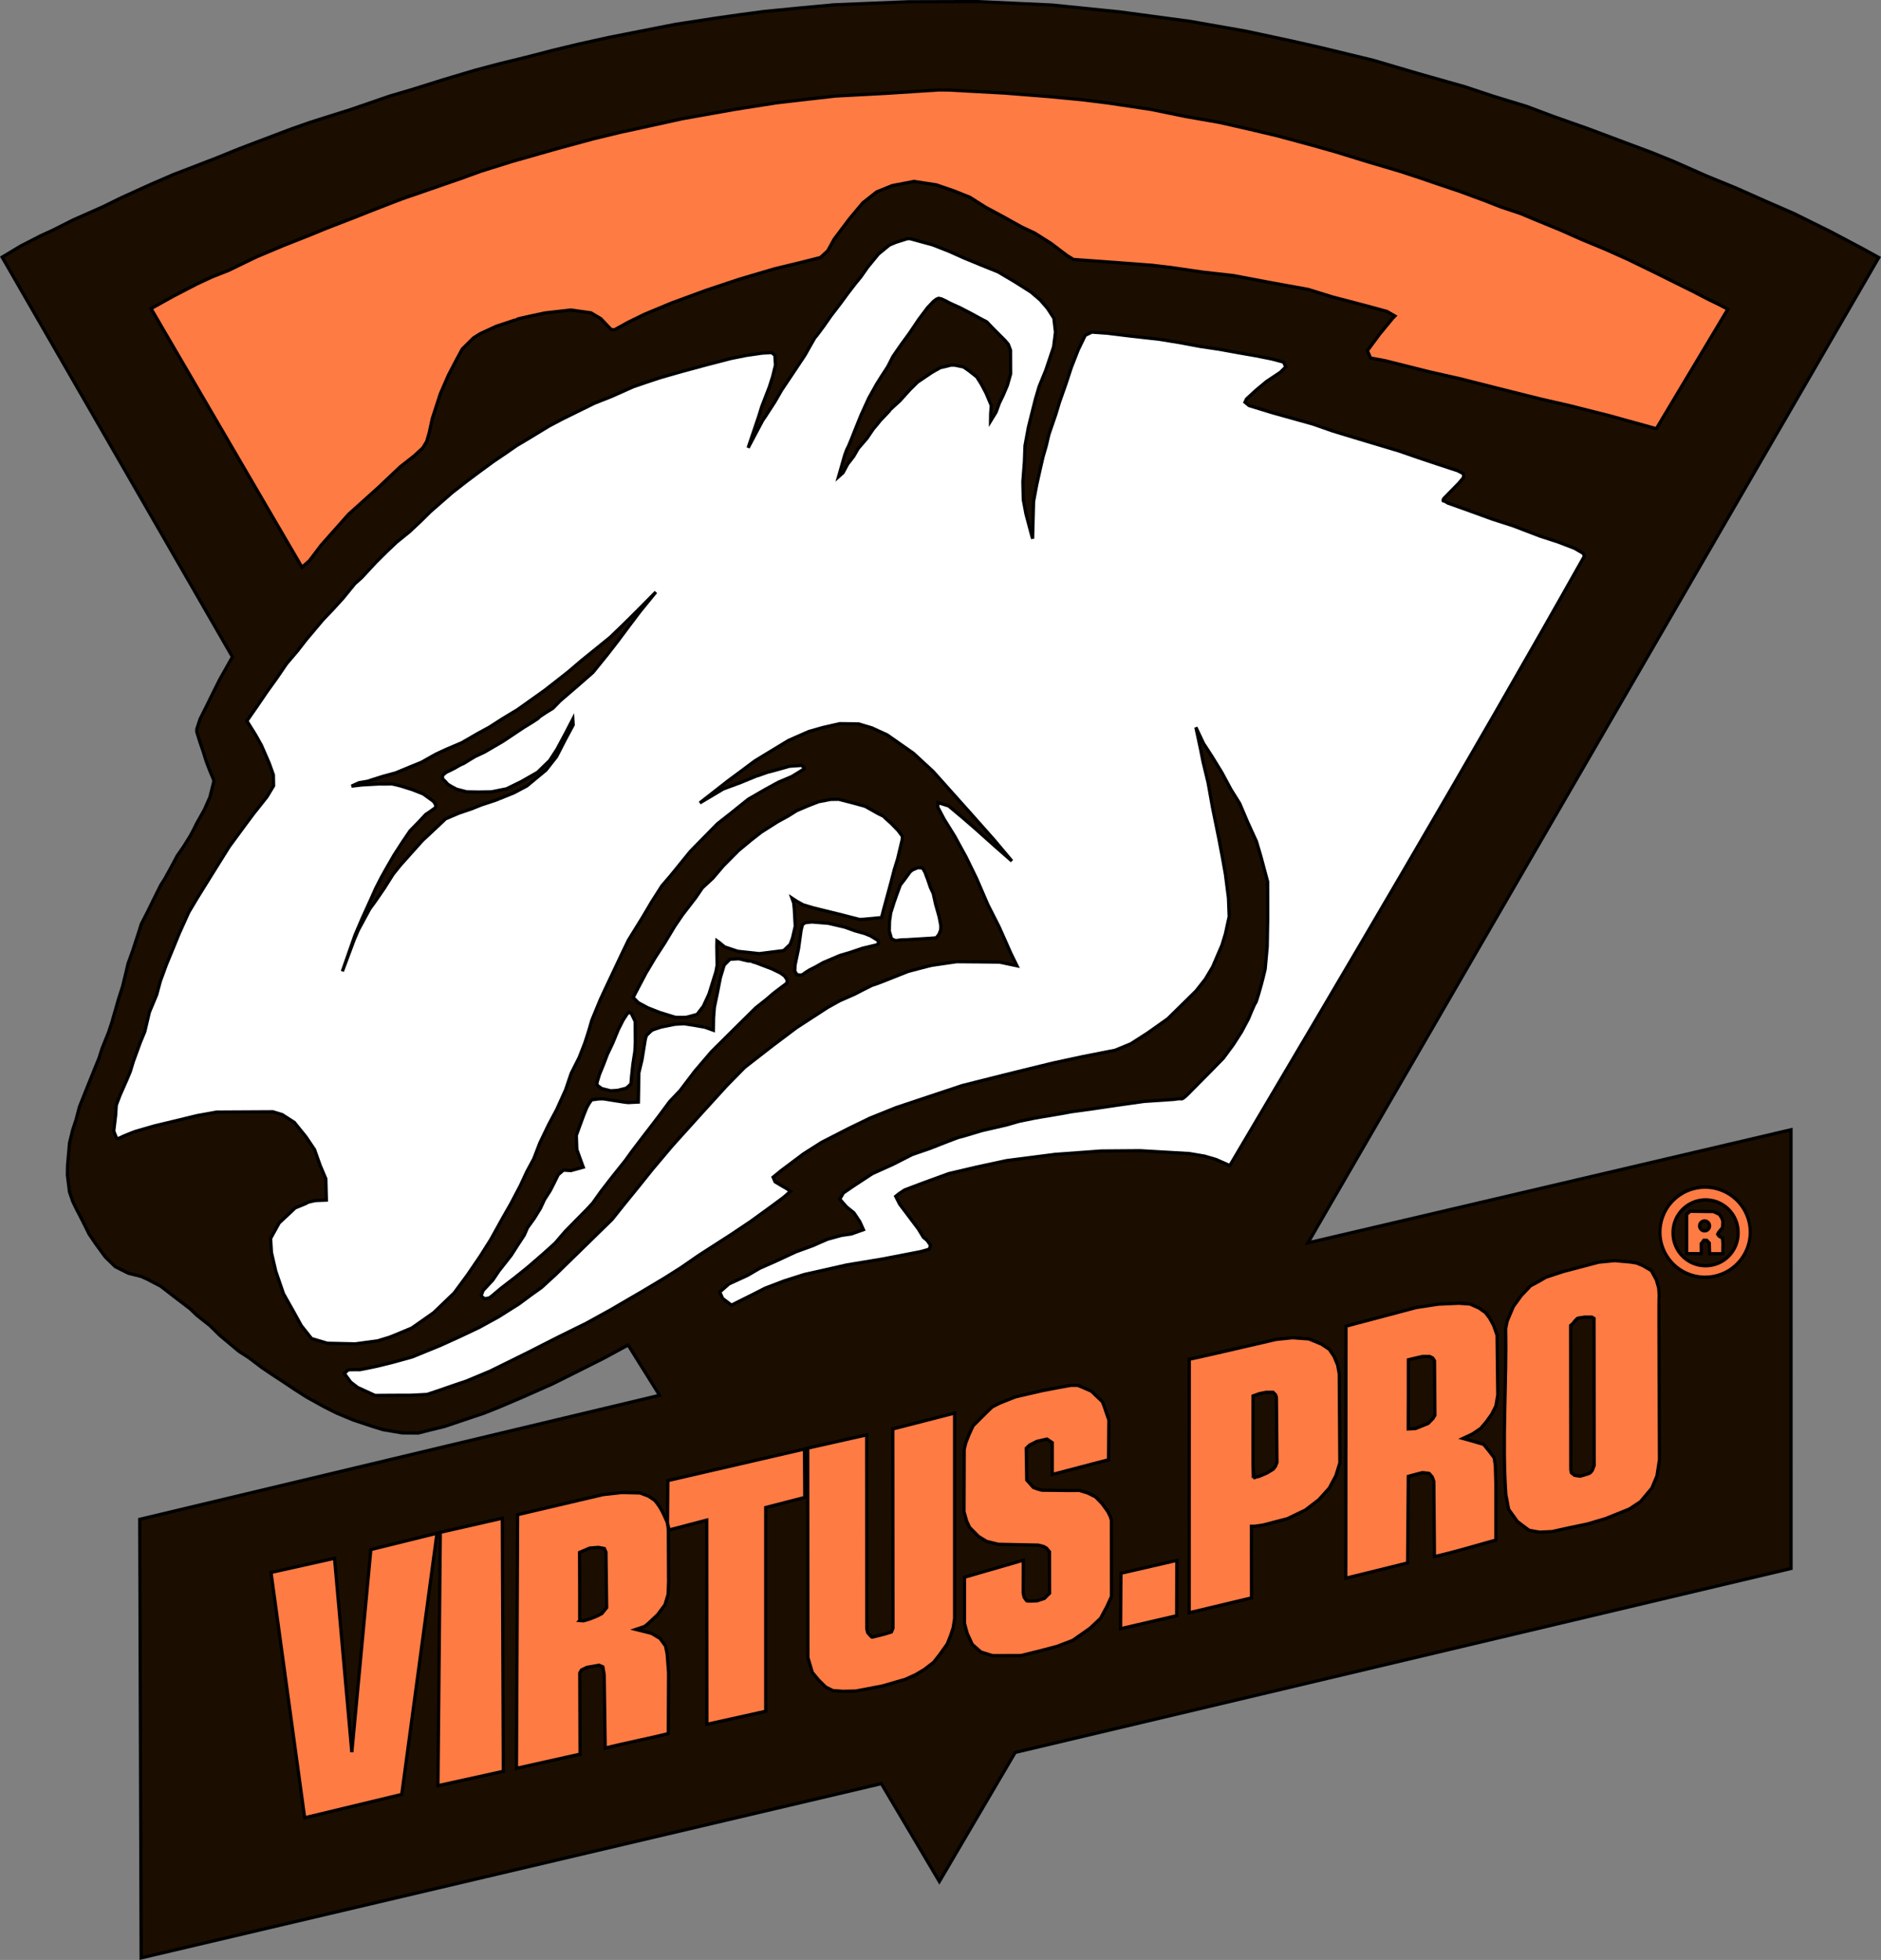 <?xml version="1.0" encoding="UTF-8"?> <svg xmlns="http://www.w3.org/2000/svg" viewBox="0 0 576.906 601.125"><rect x="0" y="0" width="576.906" height="601.125" fill="#808080" stroke="none"/><path fill="#1b0e00" stroke="#000" d="M.667 78.869l5.74-3.444 5.968-3.063 3.938-1.812 6.062-3.063 9.031-4 5.938-2.906 9.093-4.125 6.938-3 5.25-2 7.75-3 7.094-2.875 5.406-2.063 10.563-4 5.718-2 6.094-1.937 6.188-1.938 11.937-4.125 7-2.062 9.469-2.969 9.937-2.969 7.438-1.968 8.062-1.97 8.188-2.124 7.906-1.906 9.344-2.063 9.812-1.937 10.531-2.063 12.188-1.875 7.656-1.094 7.5-1 9.906-.968 11.407-1.063L278.656.55l21-.063 23.031 1.063 20.625 2.093L365 6.55l17.219 3.03 14.125 3.032 8.812 2 16 3.875 14 4.125 14.125 4 8.75 2.906 10.219 3.125 8.156 3.063 10.875 3.844 10.906 4.093 8.125 3.032 6.875 2.78 10.032 4.438 9.156 3.75 9 4 8.813 3.844 11.125 5.5 9.968 5.281 4.938 2.72-175.094 302.218 148.172-34.703.012 133.984.004.567-237.96 56.418-23.247 39.576-17.788-30.008-227.021 53.447-.44-134.5 159.44-38.039-9.648-15.437-7.352 3.992-7.953 4-4 2-4.016 2-9.031 4-6.969 2.969-5.078 2.03-2.922.97-3.015 1.015-6.079 2.047-3.875.938-4.046 1.03-4.97-.03-5.968-1.016-3.11-.969-5.89-1.953-5.062-2.11-3.922-1.968-5.36-2.969-3.734-2.39-4.016-2.688-2.968-1.937-3.016-2.047-4-3.032-3-1.921-5.938-4.97-2.984-2.937-3.984-3.156-2.078-2-3.891-2.953-5.172-4-1.969-1.016-1.906-1.015-2.094-.938-3.922-.984-4.015-2.016-3.063-2.984-2.906-4-2.031-2.985-2-4.03-2.047-3.97-.984-2.046-1-2.922-.641-5.14.047-2.938.61-6.97.984-4 1.015-3.046 1.031-3.969 2-5.031 1.985-4.938 2.047-5.046.953-3 1.984-4.938 1-3.031 2.016-7.031 1.281-4.016.703-2.906.969-4.063 1.484-4.125 1.938-5.969.61-1.984 2.046-3.984 1.953-3.985 2-4.015 1.25-1.969 1.703-3.094 2.078-3.89 2.016-2.922 1.906-3.063 1.078-1.984.97-1.985 2.327-4.125 1.72-3.875 1.155-4.609.016-.703-1.188-2.813-1.109-2.906-.937-3.031-1.032-3-.922-2.984.016-.938.984-3 2.063-4.11 1.922-3.921 2.047-4.094 3.906-6.937z"></path><path fill="#fff" stroke="#000" d="M75.719 221.112l3.187-4.594 2.938-4.312 2.969-4.125 3.093-4.531 3.344-3.938 2.625-3.375 5.063-6.031 3.093-3.25 3.219-3.531 3.531-4.344 2.156-1.938 4.376-4.718 3.374-3.344 2.938-2.781 3.938-3.188 3.406-3.187 3-2.97 6.719-5.874 4.53-3.531 3.845-2.875s4.093-3 4.218-3.094c.125-.094 3.375-2.281 3.375-2.281l3.844-2.657 3.469-2.062 6.375-3.875 4-2.125 3.937-1.938 6.094-3 5-1.968 6.875-3.063 4.75-1.625 3.813-1.25 6.375-1.812 7.03-1.907 7.938-2.062 4.656-.938 4.97-.718 2.874-.157 1 .813.188 3.031-.875 3.563-1 3.125-2.344 6.062-.875 2.844-3.296 9.758 4.452-8.383.938-1.375 2.812-4.344 2.094-3.625 3.25-4.844 3.906-5.875s2.938-5.28 3.125-5.406c.188-.125 2.688-3.562 2.688-3.562l2.125-3.032 3.031-3.968 2.063-2.813 2.375-3.094L264 84.956l2.125-3.031 3.281-4 3.344-2.75 1.969-.844 3.562-1.125h.875l3.75 1.031 3.094.844 5.031 1.969 4.594 2.062 5.313 2.188 5.187 2.093 5.063 3 5.03 3.188 2.813 2.406 2.219 2.563 1.969 3.03.5 4.282-.563 4.5-2.406 7.188-2.031 4.968-1.125 3.813-.906 3.594-1.25 5-1.063 5.75-.188 5.03-.468 6.032.125 5.5.812 4.344 2.04 7.643.304-11.456.938-5 1.062-4.75.875-3.843 1-3.438.813-3.469 2.187-6.375 1.031-3.437 1.969-5.594 1.719-5.219 2.094-5.343 2.156-4.47 2.031-.968 4.813.344 7.125.875 8.718.969 6.5 1.062 6 1.125 5.875.875 5.844 1.063 5.375.937 4.875.969 3.656.969.688 1.468-1.688 1.688-4.187 2.781-3.156 2.625-3 2.75-.47 1 1.25 1.031 7.032 2.157 12.531 3.5 5.969 2.093 6.656 2.032 6.656 2 7.094 2.125 5.781 2 5.97 2 6.28 2.062 1.75.906.125 1.094-1.468 1.781-4.656 4.75s-.438.782-.094.75c.344-.03 1.281.625 1.281.625l5.969 2.125 7.719 2.813 6.312 2.031 8.25 3.156 5.656 1.844 5.032 1.938 2.625 1.53.375.876c-35.34 62.874-75.895 131.363-108.74 186.904l-4.26-1.873-3.532-1.031-4.625-.781-15.093-.875-11.97.093-14.124 1.032-14.844 1.906-9.406 2.031-8.375 1.969-8.219 3-5.344 2.031-1.687 1.125-1 .813 1.219 2.406 3 3.969 2.718 3.625 1.563 2.562 1.156.969 1.031 1.5-.406 1.187-2.687.75-6.125 1.188-5.5 1.062-10.97 1.813-5.374 1.219-7.656 1.718-6.188 1.97-5.812 2.218-3.844 1.969-4.156 2.062-2.344 1.188-2.719-2.063-.875-1.969 2.844-2.5 5.719-2.625 3.687-2.156 5.156-2.281 5.907-2.75 5.312-1.938s4.25-1.906 4.5-1.968c.25-.063 4.219-1.157 4.219-1.157l3.031-.437 3.688-1.313-1.094-2.437-1.844-2.75-2.187-1.75-2.125-2.406 1.093-1.907 3.094-2.125 5.813-3.812 6.375-2.875 5.812-2.969 5.531-1.906s8.5-3.375 8.813-3.375c.312 0 7.031-2.063 7.031-2.063l7.594-1.75 3.781-1.093 4.875-1s4.969-.875 5.219-.875 5.937-1.063 5.937-1.063l6.157-.844 8.03-1.187 8.188-1.156 9.25-.625s1.657-.313 2.188-.157c.531.157 2.625-2.093 2.625-2.093l6.719-6.782 3.53-3.625 3-4.062 2.532-3.938 2.156-4.062s1.875-4.656 2.157-4.813c.28-.156 1.812-5.78 1.812-5.78s1.156-4.47 1.156-4.595.625-6.937.625-6.937l.157-9.031-.032-10.907-2.125-7.937-1.312-4.406-2.688-5.875-2.437-5.75-2.625-4.188-2.875-5.344-3.031-4.937-2.563-3.938-2.34-4.94 1.465 6.847.75 3.78 1.531 6.345 1.375 7.687.875 4.313.97 4.75 1.093 5.718 1 5.594.937 7.344.22 5.656-1.157 5.313-1.063 3.468-2.843 6.625-2.25 3.782-2.875 3.656-8.657 8.5-6.218 4.406-5.125 3.281-4.782 1.97-10 1.968-9.125 1.969-9.093 2.218-7.938 1.97-10.781 2.718-20.25 6.75-8.063 3.25-6.562 3.187-8.281 4.25-5.5 3.5-3.782 2.844-3.093 2.313-2.438 2 .594 1.406 2.25 1.344 1.312.75 1.157.843-2.063 1.813-3.75 2.781-6.375 4.625-5.781 3.875-10.188 6.563-5.468 3.78-5 3.157-6.844 4.094-9.813 5.719-7.437 4.093-8.125 4-9.656 4.907-6.313 3.125-5.406 2.656-7.188 3-4.343 1.469-3.5 1.218-4.188 1.407s-5 .28-5.156.25c-.156-.032-10.813.062-10.813.062l-5.375-2.469-2.093-1.625-1.938-2.625s.969-1.03 1.219-1.125c.25-.093 3.469-.062 3.625-.062.156 0 5.156-1.063 5.156-1.063l4.719-1.156 6.094-1.687 8.78-3.594 5.782-2.625 6.063-2.875 5.906-3.25 6.187-3.906 3.625-2.688 3.282-2.344 4.406-4.03 17.25-16.845 3.562-4.468 4.5-5.532 4.407-5.5 6.093-7.218s8.875-9.813 8.97-9.938c.093-.125 7.624-8.375 7.624-8.375l5.531-5.625 8.594-6.687 7.313-5.5 3.468-2.25 6.063-3.938 3.719-2.062 4.53-2s5.313-2.75 5.563-2.782c.25-.03 3.032-1.093 3.032-1.093l7.875-3.125s6.937-1.844 7.312-1.875c.375-.032 7.125-1.063 7.5-1.094.375-.031 13.188.125 13.188.125l5.343 1.125L310 292.33l-3.562-8.031-3.47-6.844-3.437-7.969-3.218-6.594-3.5-6.406-3.25-5.25-1.938-3.656-.009-1.426 3.321 1.02 4.032 3.375 3.843 3.312 6.47 5.781 5.062 4.438-5.438-6.469-7.125-8.031-11.594-12.969-6.062-5.594-8.031-5.625-4.719-2.156-4.094-1.219-5.719-.062-5.218 1.187-4.282 1.22-6.187 2.718-6.188 3.75-4.156 2.531-3.969 2.969-4.187 3.094-8.75 6.843 7.187-4.28 5.407-2s4.781-2 4.937-2c.156 0 3.188-1.157 3.375-1.157.188 0 6.594-1.813 6.594-1.813l3.719-.261s.937.793.937.918-3.937 2.5-3.937 2.5l-4.063 1.718-4.062 2.22-5.188 3-5.812 4.655-3.657 2.875-3.562 3.625-4.75 4.844-5.969 7.344-2.781 3.25-3.125 4.906-2.656 4.5-4.5 7.281-2.157 4.5-2.718 5.75-2.125 4.5-1.594 3.438-2.625 6.375-.938 3.25-1.187 3.687-1.719 4.407-2.469 4.906-1.687 5-2.719 6.031-2.437 4.563-2.782 5.78-1.843 4.813-2.125 3.938-2 4.312-2.907 5.532-2.375 4.156-3.812 6.875-3.219 5.094-3.937 5.78-4.063 5.5-6.281 6.032-6.719 4.719-6.656 2.75-3.75 1.156-6.906.938-8.563-.188-4.844-1.437-3.156-3.97-2.5-4.53-2.969-5.282-2.343-6.843-1.344-5.782-.25-4.312 2.625-4.75 4.937-4.625s3.782-1.5 3.907-1.656c.125-.157 2.218-.594 2.5-.594.281 0 3.125-.125 3.125-.125l-.157-6.531-1.75-4.125-1.718-4.844-2.625-3.906-3.594-4.438-3.688-2.375-2.875-.875-17.218.094-6.063 1.094-5.25 1.28-7.812 1.876-5.938 1.719s-3.469 1.343-3.719 1.5c-.25.156-1.556.739-1.743.739-.188 0-1.065-2.384-1.065-2.384l.583-4.882.194-3.067 1.156-3.063 2.063-4.656 1.062-2.531.938-3.094L43 319.8l1.406-3.407 1.406-5.937 2.25-5.406 1.125-4.157 1.844-5.03L55 286.205l2.906-6.438 2.688-4.5 4.968-8 4.72-7.562 4.75-6.469 2.75-3.687 4.093-5.157 2.031-3.375-.062-3.375-1.25-3.5-2.407-5.53-1.78-3.188-1.907-3.063z"></path><path fill="#ff7b44" stroke="#000" d="M46.32 94.646l6.806-3.779 7.181-3.734 4.751-2.21 5.038-1.988 8.574-4.155 8.308-3.491 7.734-3.05 5.26-2.165 7.557-2.917 7.69-3.045 8.187-3.156 6-2.063 6.031-2.093 5.97-2.063 6-2.187 9.78-3.063 7.032-2 6.937-1.969 10.938-2.968 8.281-2 4.781-1.032 14.063-3.093 15.937-2.844 6.125-.969 7-1.094 8.031-.937 9.938-1.125 15.781-.844 15.938-1.031 3 .031 17.219.938 13.437 1.062 9.875.938 8.125 1 13.344 2 10.562 2.156 10.5 1.844 8.563 1.937 9 2.125 10.875 2.938 7.187 2.03 9.813 3.032 9.937 2.938 6 1.968 6 2.063 6.156 2.062 7.782 2.875 4.937 1.938 6.156 2.062 4.907 2.063 7.25 2.969 6.75 3 7.094 2.937 7.03 3.156 3.782 1.844 4.063 1.969 6.093 3.031 5.938 2.938 4.062 2.125 3.907 1.906 2.625 1.375L508 131.487l-14.563-4.031-11.875-3-9-2.063-13.25-3.312-11.843-3-9.188-2.063-7.937-2-5.5-1.375-4.5-.843-.969-2.25 3.75-5.063 4.063-4.937.625-.625-2.438-1.407-6.656-1.812-10.031-2.625-7.47-2.313-11.874-2.156-11.094-2.094-9.219-1.03-9.875-1.438-5.812-.688-11.125-.844-13-.937-1.969-1.219-4.906-3.719-5-3.156-4-1.875-5.375-3-5.75-3.094-4.781-3.03-4.938-1.97-5.281-1.812-6.875-1.063-6.688 1.282-4.781 1.937-4.25 3.344-4.188 5.031-4.625 6.156-1.937 3.532-2.25 2.062-6.313 1.594-7.78 1.875-10.782 3.187-10.219 3.407-10.625 3.906-8.312 3.469-5.156 2.53s-3.875 2.188-4.032 2.188c-.156 0-1-.093-1-.093l-3.125-3.313-3-1.781-6.187-.875-7.969.906s-8.625 1.813-8.719 1.969c-.093.156-6.156 2.094-6.156 2.094l-5 2.312-2.031 1.281-3.438 3.407-1.969 3.656-2.25 4.312-2.5 5.75-2.468 7.594-.938 4.344-.781 2.687-1.188 1.97-2.593 2.405-4.344 3.407-6.875 6.5-8.938 8.03-8.406 9.47-3.594 4.75-2.312 2.062z"></path><path fill="#1b0e00" stroke="#000" d="M105 297.925l3.875-11.094 2.219-5.188 2.781-6.125 1.375-3.093 1.781-3.47 1.438-2.562 2.375-4.125 2.75-4.25 2.187-3.218 2.75-2.813 2.031-2.187s1.25-.813 1.407-.938c.156-.125 1.375-1.031 1.5-1 .125.031.156-1.031.156-1.031l-.688-1.063-3.156-2.28-3.25-1.282-3.469-1.094s-2.53-.687-3-.687c-.468 0-3.692.072-3.817.04-.125-.03-5.256.277-5.256.277l-3.176.37 2.343-1.062s2.157-.375 2.438-.407c.281-.03 1.187-.375 1.187-.375l3.75-1.187 3.813-1.031 4.219-1.75 3.687-1.5 4.438-2.5 3.312-1.532 4.625-1.968 4.75-2.75 3.719-2.032 4.094-2.625 4.5-2.718 4-2.844 4.343-3.094 3.125-2.437 4.063-3.188 4.219-3.594 3.906-3.156 4.812-3.906 4.438-4.281 4.719-4.688 4.843-4.906-4.812 5.906-3.313 4.375-3.562 4.781-3.125 4.032-4.469 5.53-4.531 3.97-5.594 4.812-2.188 2.25s-4.062 2.438-4.187 2.781c-.125.344-4.688 3.063-4.688 3.063l-2.437 1.625-4.031 2.687-5.625 3.282-3 1.406-3.406 2.094s-1.157.437-1.938.968c-.781.532-3.375 1.72-3.375 1.72l-1.125.905-.031 1.094s1.125 1 1.406 1.438c.281.437 2.906 1.75 2.906 1.75l3.125.812 3.594.063 4-.063 4.625-.937 4.469-2.188 5.031-2.875 3.719-3.625 2.25-3.469 2.61-4.875 2.234-4.312.109 1.75-2.516 4.687-2.593 5.063-3.25 4.125-5.844 4.844-4 2.125-5.656 2.28-4.282 1.407-3.125 1.25-3.718 1.25-4.157 1.781-3.312 3.125-3.75 3.5-3.594 4-3.281 3.688-2.156 2.687-2.72 4.313-2.75 4-1.687 2.312-1.593 2.938-1.938 3.594-1.219 2.843zM257.188 146.206l1.906-6.656s.687-2 .937-2.313c.25-.312 2.219-5.375 2.219-5.375l1.813-4.5 2.406-5.281 2.375-4.25 1.469-2.344 1.968-3.031 1.594-3.125 2.5-3.625 2.469-3.375 2.969-4.406 2.625-3.5 1.843-1.97.906-.687.688-.28.875.187s1.781.812 2.031 1c.25.187 3.688 1.718 3.688 1.718l3.719 1.938 2.156 1.187 2.281 1.188 1.844 1.937 2.781 2.782 1 1 1 1.187.688 1.844.03 7.187-1 3.532-1.312 3.093-1.156 2.375-1 2.75-1.688 2.75.032-2.156.187-2.625-1.594-3.781-1.468-2.781-1.407-2.22-2.218-1.75-1.813-1.28-2.719-.563h-1.187s-3 .781-3.156.781c-.157 0-2.813 1.563-2.813 1.563l-4.25 2.875-2.281 2.25-3.188 3.531s-2.875 2.563-2.875 2.688-3.062 3.28-3.062 3.28-1.938 2.438-2.063 2.532c-.125.094-2 2.906-2 2.906l-2.718 3.157-1.407 2.437-1.843 2.375-1.407 2.625z"></path><path fill="#fff" stroke="#000" d="M243.846 295.995l1.06-5.038.774-5.547s.353-1.68.508-1.856c.155-.177.73-.552.73-.552s1.855-.2 1.966-.221c.11-.022 5.17.397 5.17.397l5.039 1.172 3.115 1.127 3.005.84s1.591.684 1.702.706c.11.022 2.254 1.348 2.254 1.348l.287.597-.022.42-.597.42-4.353 1.038-3.712 1.26-3.27.972-2.564 1.105-2.497 1.06-2.342 1.326-1.922.973-1.326.861-.796.597-.751.044-.862-.088-.685-1.083zM272.749 285.565s.066-2.85.066-2.961c0-.11.376-2.63.376-2.63l.95-3.027.817-2.342 1.171-3.182s1.172-1.503 1.238-1.591c.066-.089 1.746-2.409 1.746-2.409s.685-.574.773-.618c.088-.045 1.525-.686 1.701-.686.177 0 1.37.089 1.37.089s.774 1.37.818 1.48c.044.11.552 1.636.64 1.768.09.133.929 2.674.929 2.674l.884 1.922.729 3.293 1.083 3.823.53 2.762-.044 1.26-.553 1.391-.84 1.061-2.474.177-6.894.42s-1.238-.022-1.68.066c-.442.088-1.436.177-1.436.177l-1.215-.53z"></path><path fill="#fff" stroke="#000" d="M194.188 305.925l1.718-3.282 2.188-4.156 2.812-4.719 2.969-4.593 3.063-5.094 2.468-3.625 3.906-5.063 2.094-3.062 3.25-3.031 3.156-3.72s4.532-4.593 4.688-4.718c.156-.125 3.844-3.187 3.844-3.187l3.125-2.438 5-3.187 3.156-1.72 2.75-1.718 3.375-1.437 3.281-1.282 3.75-.718 2.469-.032 4.594 1.188 3.5.969 4 2.25s1.687.781 1.719.906c.03.125 2.25 2.062 2.25 2.062l2.125 2.188 1.343 1.812-.062.97-1.406 5.905-1 3.22-1.032 3.968-1.312 4.844-.844 3.093-.75 2.907-5.594.531-1.219.031-6.312-1.625-4.094-1-3.781-.937-3.031-.907-1.875-1.03-1.569-1.029.517 1.44.192 1.827.297 5.355-.844 3.656-.718 1.906-2 1.907-7.438.937-6.625-.719-4.031-1.343-1.665-1.376-.708-.498s-.028.888-.028 1.67c0 .78.089 5.891.089 5.891l-.375 1.969-2.125 6.812-1.72 3.72-1.905 2.5s-3.063.874-3.407.905c-.343.032-3.25 0-3.25 0s-4.625-1.406-4.781-1.468c-.156-.063-3.656-1.438-3.656-1.438l-2.969-1.594z"></path><path fill="#fff" stroke="#000" d="M149.955 398.127l-1.37.177s-1.149-.84-1.016-1.016c.132-.177.574-1.459.574-1.459l3.005-3.248 1.879-2.784 3.778-4.817 1.9-2.983 2.1-3.204.972-2.232 2.055-2.85 1.922-3.116 1.238-2.674 1.768-2.762 1.392-2.74 1.038-2.122 1.613-1.414 2.32.133 3.757-1.039-1.974-5.429-.147-4.338 1.149-3.16 1.215-3.292.862-2.1s1.215-2.342 1.657-2.364c.442-.022 1.967-.265 1.967-.265l1.436-.022s7.16 1.193 7.668 1.149c.508-.044 3.071-.155 3.071-.155l.155-8.971.95-3.955.973-5.989s.265-1.304.42-1.502c.154-.2 1.48-1.48 1.745-1.636.265-.154 2.74-.95 2.74-.95l4.287-.862 2.762-.154 2.74.42 3.624.64 2.608.929.066-3.867.243-3.16.928-4.442.906-4.618 1.171-3.89 1.768-1.79 2.718-.154s3.557.862 3.646.818c.088-.044 1.613.42 1.613.42l4.817 1.834 2.652 1.281 1.303.928.774 1.15-.044 1.06-2.055 1.525-1.99 1.525-2.275 1.944-3.182 2.52-5.038 4.971-8.596 8.53-5.06 5.921-4.552 5.989-3.204 3.38-3.315 4.464-2.342 3.072-2.188 2.828-3.734 4.906-2.055 2.85-4.353 5.458-3.006 3.89-2.63 3.69-1.789 1.922-2.983 3.027-3.668 3.735-3.094 3.602-3.58 3.226-4.772 4.132-4.066 3.27-4.11 3.16-2.961 2.497z"></path><path fill="#fff" stroke="#000" d="M183.057 332.168l.795-2.63 1.282-3.138 1.082-2.85 1.746-3.712 1.635-3.978 1.48-2.939 1.238-1.922.553-.553.773.376 1.171 2.475.044 6.408-.132 2.674-.619 4.066-.376 3.469-.22 2.54-1.393 1.283-2.673.685-2.144.132-2.74-.685-1.37-.994-.11-.597z"></path><path fill="#ff7b44" stroke="#000" stroke-linejoin="round" stroke-width=".979" d="M617.393 481.727a14.319 12.816 0 1 1-28.638 0 14.319 12.816 0 1 1 28.638 0z" transform="matrix(.966 0 0 1.079 -59.61 -141.867)"></path><path fill="#ff7b44" stroke="#000" d="M135.04 469.965l19.025-4.33.31 77.626-20.065 4.42zM158.75 464.551L185 458.386l5.644-.623 5.644.126 2.545.954s1.125.691 1.912 1.274c1.004 1.047 1.817 2.39 2.44 3.598.623 1.207 1.118 2.433 1.614 3.554l.193 2.087.072 15.746-.154 3.91-.95 3.16-2.277 3.072-3.005 2.807-.994.795-2.662.9 4.78 1.202 2.633 1.566 1.694 2.331.486 2.387.447 5.77-.082 18.69c-5.228 1.341-14.15 3.101-19.365 4.46l-.312-22.534-.412-2.385-1.178-.507-3.776.68-1.605.799-.513.893.088 24.904-19.512 4.353zM93.438 557.518l-10.32-75.244 19.481-4.35 5.307 59.47 5.828-62.139 20.297-5.018-10.812 80.122z"></path><path fill="#ff7b44" stroke="#000" d="M204.822 454.1l41.918-9.68.089 14.85-11.977 3.094v62.49l-18.053 4-.044-62.623-11.535 3.027-.508-2.121zM247.719 444.143l18.094-4.062.03 59.469.282 1.187s1.156 1.375 1.344 1.375c.187 0 3.843-.937 3.843-.937l2.094-.657.469-1.125-.063-61.125 18.97-4.875v63.032l-.438 2.812-.75 2.281-1.063 2.688-2.406 3.375-1.781 2.25-2.782 2.156-2.718 1.625-3.157 1.438-3.03.875-3.845 1.125-4.343.843-4 .75-3.844.094-3.188-.219-2.187-1.093-2.219-2.188-1.906-2.312-1.344-4.532zM295.813 483.737l18.03-5.219-.03 10.063.28 1.25s.626 1 .845 1.156c.218.156 3.093 0 3.093 0l2.282-.75 1.593-1.594-.03-12.718-.938-1.125-.813-.47s-1.594-.437-1.781-.437c-.188 0-12.156-.25-12.156-.25l-3.625-.906-2.438-1.5-2.75-2.781-.906-1.938-.813-2.875.063-19.125s.375-1.562.469-1.906c.093-.344 1.125-2.875 1.125-2.875l1.125-2.437 2.25-2.25 2.625-2.594 1.03-.969s1.688-.844 1.97-1c.28-.156 5.125-2.062 5.125-2.062l8.062-1.875 4.719-.907s4.094-.75 4.25-.75h2.031c.219 0 4.219 1.782 4.219 1.782l3.375 3.218s.875 2.22.875 2.344c0 .125 1.125 3.25 1.125 3.25L340 447.706l-17.281 4.531v-9.781l-1.625-1.094-3.094.719-2.219 1.125-1.03 1 .155 9.719 2.032 2.28s2.093.845 2.843.845 8.032.093 8.032.093l3.25-.03s2.03.655 2.187.655c.156 0 2.781 1.344 2.781 1.344l2 2.063 1.75 2.437.782 1.563.312 1.125.031 23.312-1.343 2.969-2 3.75-3.25 3.062-5.25 3.688s-4.282 1.656-4.72 1.812c-.437.157-6 1.594-6 1.594l-5.187 1.281-8.718.032-3.594-1.125-2.656-2.344-1.563-3.406-.812-3zM343.79 482.516l17.148-3.955-.044 16.984-17.21 3.99zM364.75 416.862c.938-.062 26.625-6.062 26.625-6.062l5-.516 5.063.36 3.843 1.593 2.406 1.594 1.438 2.125 1.125 2.656.5 2.688.188 27.375-1.22 3.937-2.03 3.813-3.22 3.562-4.124 3.156-5.531 2.657-3.97 1.031-3.437.906-2.594.375h-1l.032 21.969-19.125 4.562zM412.813 406.737l21.562-5.719 6.781-1.03 6.281-.282 3.438.25 2.719 1.219 1.969 1.375s1.156 1.5 1.25 1.625c.093.125 1.28 2.312 1.28 2.312l1.063 3 .219 18.344-.563 3.344-1.25 2.5-1.593 2.25-1.844 2.187-2.563 1.719-2.875 1.344s3.532.968 3.657 1.031c.125.062 2.656.75 2.656.75l1.594 1.937 1.687 2.22.344 2.405.156 5.344v17.5c-6.382 1.745-12.393 3.598-18.844 5.063l-.187-23.094-.469-1.313s-.875-1.093-1-1.125a35.675 35.675 0 0 0-2-.218c-.187 0-4.344 1.125-4.344 1.125l-.218 26.562-18.969 4.688z"></path><path fill="#1b0e00" stroke="#000" stroke-linejoin="round" d="M617.127 483.406a9.988 9.546 0 1 1-19.975 0 9.988 9.546 0 1 1 19.975 0z" transform="matrix(.999 0 0 1.046 -83.424 -127.537)"></path><path fill="#ff7b44" stroke="#000" d="M461.781 407.518s.438-2.28.5-2.406c.063-.125 1.875-4.406 1.875-4.406l2.406-3.313s2.813-3.03 2.938-3.062c.125-.031 4.375-2.375 4.5-2.5s5.438-1.844 5.438-1.844l10.875-2.875 4.9-.473 4.724.41 2 .313 1.974.834 2.551 1.49 1.532 2.817.725 2.516s.25 2.75.125 2.875.125 49.78.125 49.78l-.781 5-1.563 3.75-3.5 4.157-3.406 2.25-7.313 2.938-5.594 1.656s-5.25 1.094-5.406 1.125c-.156.031-5.375 1.187-5.375 1.187l-3.781.188s-3.063-.469-3.375-.656c-.313-.188-3.5-2.625-3.5-2.625l-2.688-3.75-.5-2.72-.343-1.78c-1.177-16.654.294-34.798-.063-50.875zM517.297 384.494v-12.021l1.06-.973 7.182.081 1.8.874.738 1.123.335.994-.089 1.9-.84 1.039-.419.508-.243.53.442.597 1.038.597.133 1.68-.044 3.093h-4.044l-.11-3.293-.774-.817-.884-.022-.817 1.06.022 3.05z"></path><path fill="#1b0e00" stroke="#000" stroke-linejoin="round" d="M524.324 375.986a1.525 1.525 0 1 1-3.05 0 1.525 1.525 0 1 1 3.05 0z"></path><path fill="#1b0e00" stroke="#000" d="M177.797 497.034c.045-.265-.044-20.904-.044-20.904l3.094-1.326 2.651-.22 1.857.353.486 1.105.22 17.015-1.458 1.812s-1.149.618-1.414.75c-.265.133-2.21.885-2.21.885s-1.9.618-2.077.618c-.177 0-1.105-.088-1.105-.088zM384.361 453.193c-.088-.22-.044-25.058-.044-25.058l1.989-.707 1.988-.398h2.166s.31.354.53.487c.221.132.486.928.486 1.104 0 .177.177 19.888.177 19.888l-.486 1.237-.707.884-1.9 1.15s-1.9.839-2.254.971c-.354.133-1.945.442-1.945.442zM431.914 438.256c.044-.221.044-21.213.044-21.213l1.105-.266 3.226-.75h2.166l.972.485.53.84.133 16.705-.619 1.017-1.458 1.502-2.21.884s-1.414.619-1.635.663c-.221.044-2.254.133-2.254.133zM481.765 450.763l-.044-44.239s.751-.618.84-.795c.088-.177 1.193-1.459 1.414-1.459.22 0 2.033-.309 2.033-.309h2.21l.662.398.044 45.122-.574 1.503s-.442.618-.796.84c-.353.22-2.916.927-2.916.927l-1.724-.265-.972-.795z"></path></svg> 